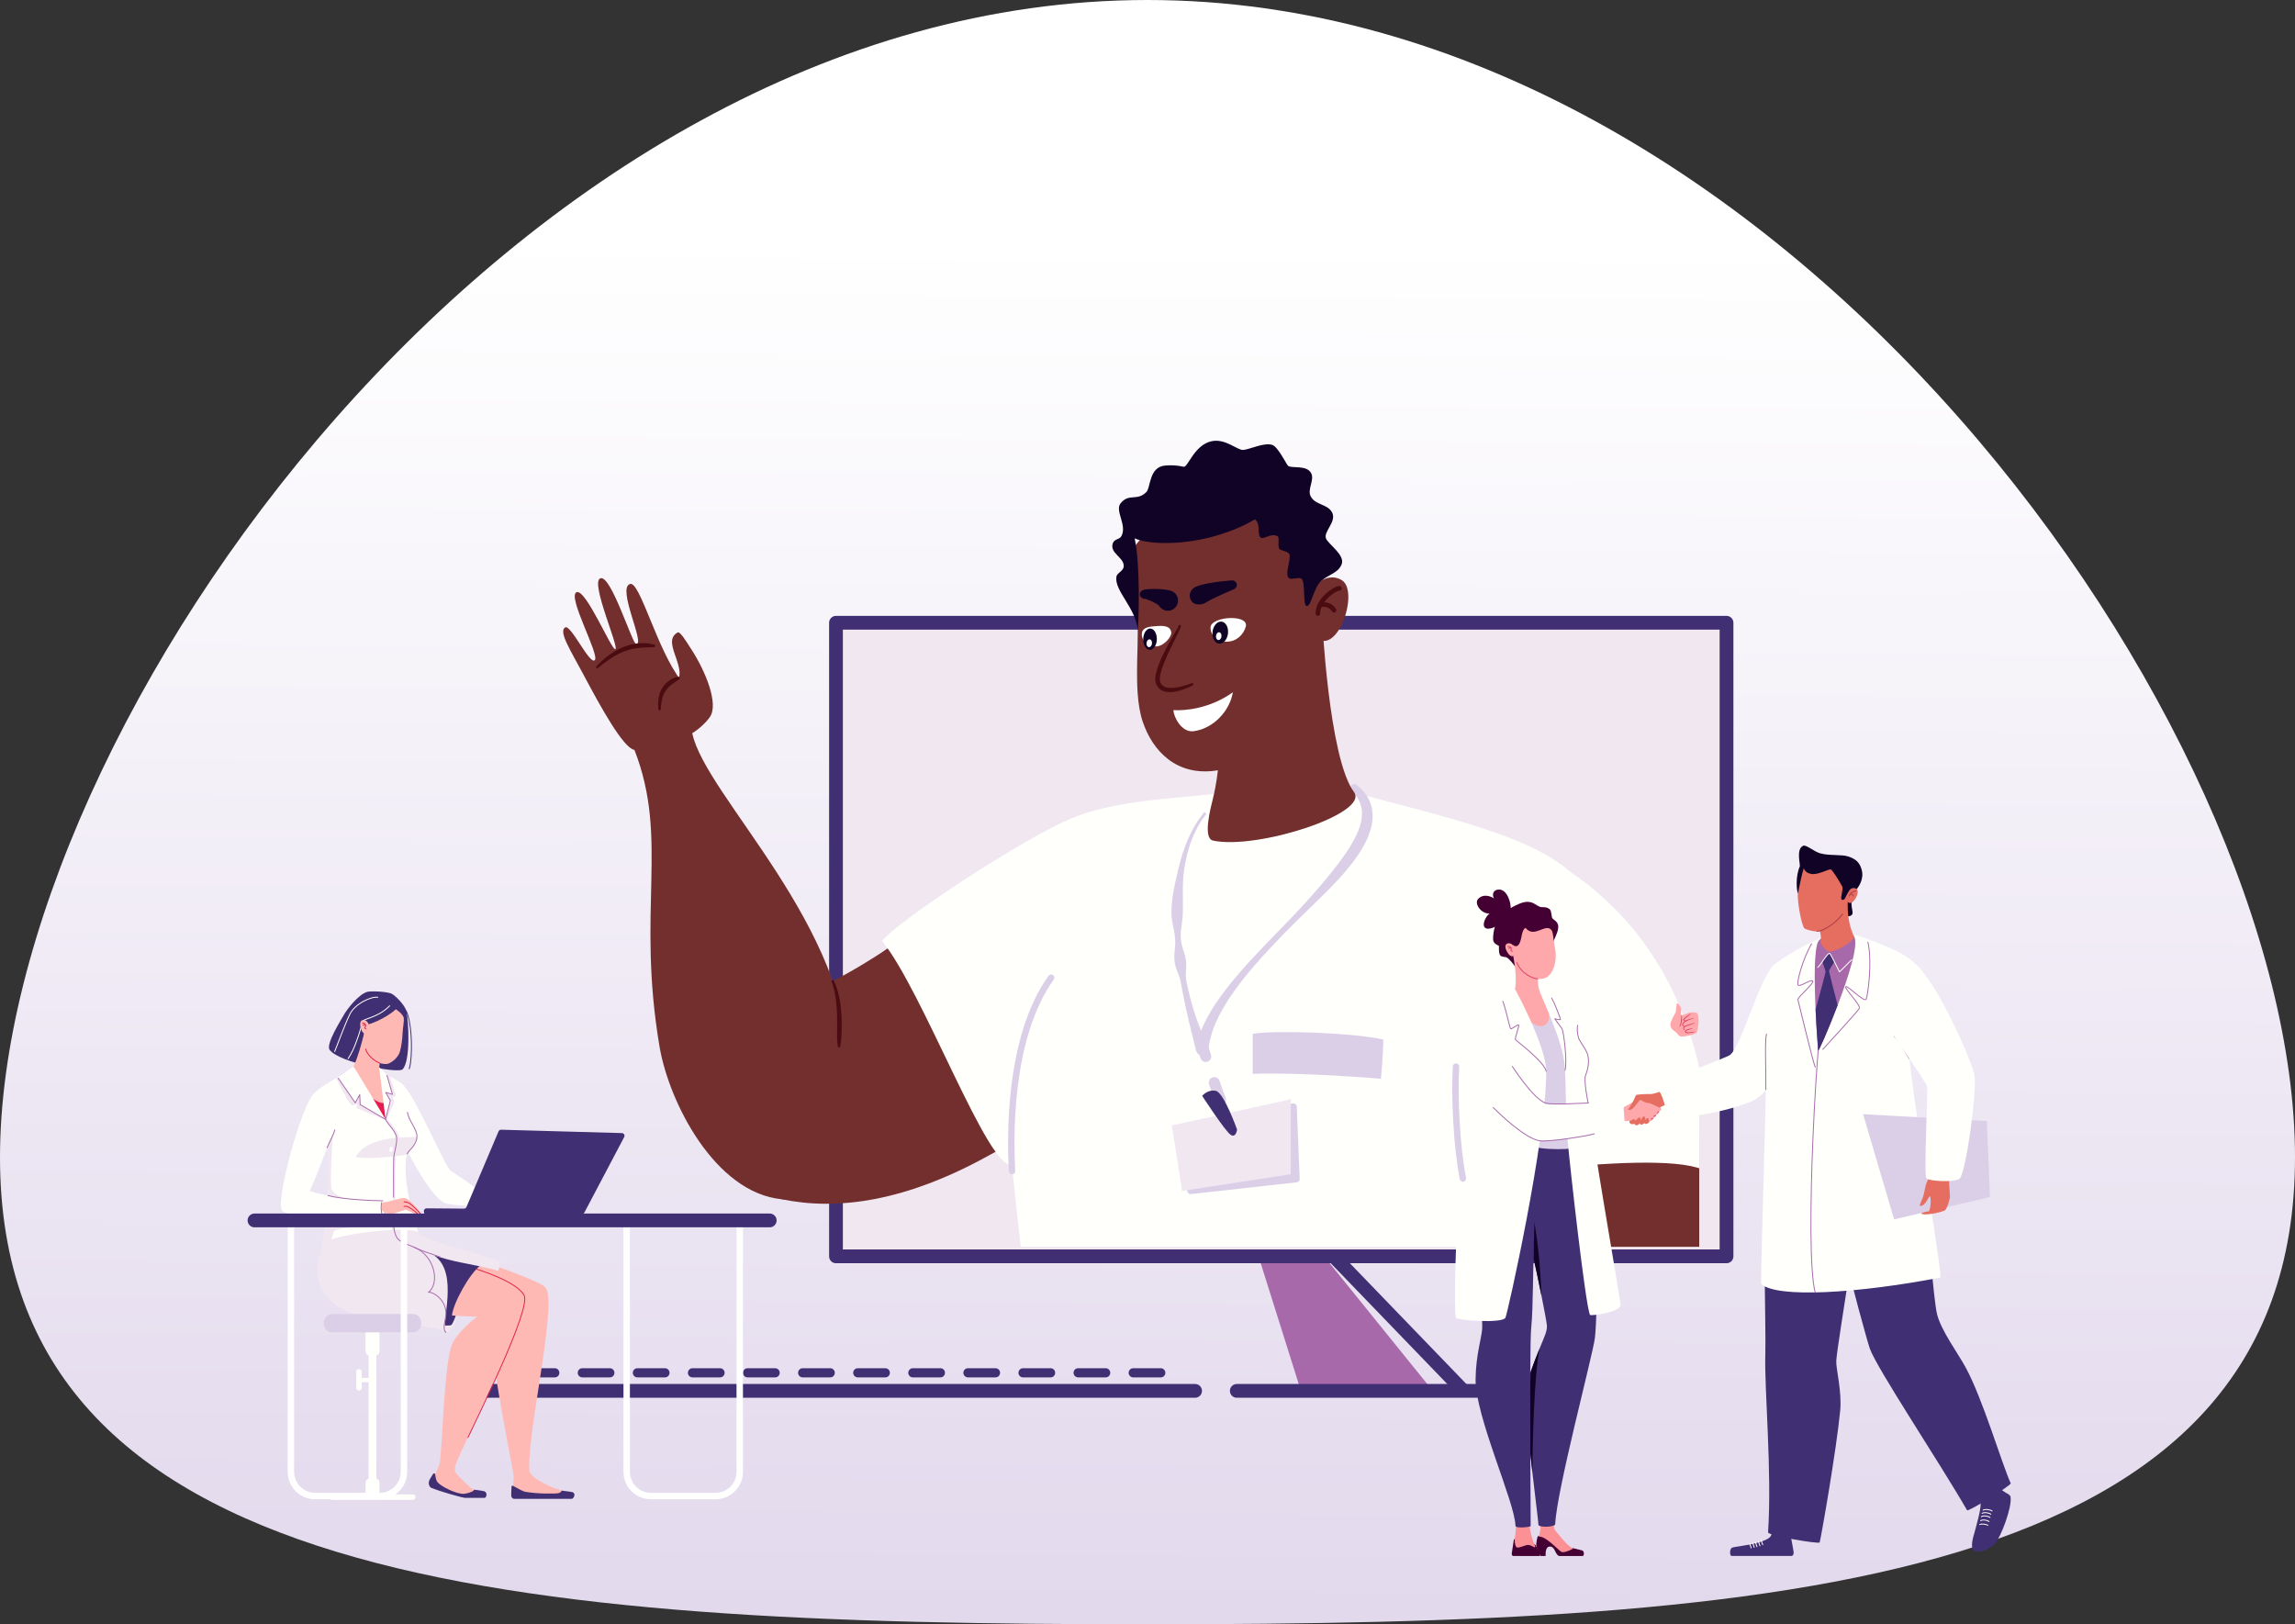 <svg viewBox="0 0 1634.69 1156.91" xmlns:xlink="http://www.w3.org/1999/xlink" xmlns="http://www.w3.org/2000/svg" id="Livello_2">
  <rect x="0" y="0" width="1634.69" height="1156.91" fill="#333333" stroke="none"/>
  <defs>
    <style>
      .cls-1, .cls-2, .cls-3, .cls-4, .cls-5, .cls-6, .cls-7, .cls-8, .cls-9, .cls-10, .cls-11, .cls-12, .cls-13, .cls-14, .cls-15, .cls-16 {
        fill: none;
      }

      .cls-17 {
        fill: #e71a51;
      }

      .cls-2, .cls-3, .cls-4, .cls-5, .cls-6, .cls-7, .cls-8, .cls-9, .cls-10, .cls-11, .cls-12, .cls-13, .cls-14, .cls-15, .cls-16 {
        stroke-linecap: round;
        stroke-linejoin: round;
      }

      .cls-2, .cls-5, .cls-8, .cls-10, .cls-11, .cls-12, .cls-15 {
        stroke-width: .65px;
      }

      .cls-2, .cls-16 {
        stroke: #fffffc;
      }

      .cls-18 {
        fill: #fffffc;
      }

      .cls-3 {
        stroke-dasharray: 13.08 19.62;
        stroke-width: 7.85px;
      }

      .cls-3, .cls-6 {
        stroke: #dbcfe8;
      }

      .cls-19 {
        fill: #110326;
      }

      .cls-20 {
        fill: #ffa8ab;
      }

      .cls-4 {
        stroke-dasharray: 19.62 19.62;
        stroke-width: 6.54px;
      }

      .cls-4, .cls-12, .cls-14 {
        stroke: #403073;
      }

      .cls-5 {
        stroke: #a869ab;
      }

      .cls-21 {
        fill: #732f2d;
      }

      .cls-6, .cls-9 {
        stroke-width: 4.58px;
      }

      .cls-22 {
        fill: #fc9195;
      }

      .cls-7 {
        stroke-width: .48px;
      }

      .cls-7, .cls-8, .cls-9 {
        stroke: #fff;
      }

      .cls-23 {
        fill: #e56e60;
      }

      .cls-24 {
        fill: #f1e7f1;
      }

      .cls-25 {
        fill: #450033;
      }

      .cls-26 {
        fill: #fff;
      }

      .cls-10 {
        stroke: #ab3b44;
      }

      .cls-11 {
        stroke: #db426a;
      }

      .cls-27 {
        fill: #4a0c11;
      }

      .cls-13 {
        stroke: #4a0c11;
        stroke-width: 3.27px;
      }

      .cls-28 {
        fill: #dbcfe8;
      }

      .cls-14 {
        stroke-width: 9.81px;
      }

      .cls-15 {
        stroke: #de2348;
      }

      .cls-29 {
        fill: #db426a;
      }

      .cls-30 {
        fill: #403073;
      }

      .cls-31 {
        fill: url(#Sfumatura_senza_nome_3);
      }

      .cls-32 {
        clip-path: url(#clippath);
      }

      .cls-16 {
        stroke-width: 3.92px;
      }

      .cls-33 {
        fill: #ffb9b5;
      }

      .cls-34 {
        fill: #a869ab;
      }
    </style>
    <linearGradient gradientUnits="userSpaceOnUse" y2="1402.42" x2="813.99" y1="172.75" x1="821.13" data-sanitized-data-name="Sfumatura senza nome 3" data-name="Sfumatura senza nome 3" id="Sfumatura_senza_nome_3">
      <stop stop-color="#fff" offset="0"></stop>
      <stop stop-color="#dbcfe8" offset="1"></stop>
    </linearGradient>
    <clipPath id="clippath">
      <rect height="597.04" width="595.43" y="291.02" x="614.9" class="cls-1"></rect>
    </clipPath>
  </defs>
  <g id="_x2014_ÎÓÈ_x5F_1">
    <path d="M1634.69,824.34c0,305.53-365.94,332.57-817.35,332.57S0,1129.87,0,824.34,365.94,0,817.35,0s817.35,518.8,817.35,824.34Z" class="cls-31"></path>
    <g>
      <g>
        <g id="comp">
          <rect height="451.97" width="632.31" y="448.43" x="599.98" class="cls-24"></rect>
          <g>
            <polygon points="896.18 894.02 942.46 894.02 1020.56 990.66 926.61 990.66 896.18 894.02" class="cls-34"></polygon>
            <line y2="990.32" x2="1042.06" y1="894.85" x1="949.96" class="cls-14"></line>
          </g>
          <g>
            <rect height="451.29" width="634.31" y="443.56" x="595.46" class="cls-14"></rect>
            <line y2="990.66" x2="342.03" y1="990.66" x1="851.24" class="cls-14"></line>
            <line y2="977.79" x2="364.77" y1="977.79" x1="826.79" class="cls-4"></line>
          </g>
          <line y2="990.66" x2="1061.19" y1="990.66" x1="880.95" class="cls-14"></line>
        </g>
        <g id="character1">
          <g class="cls-32">
            <path d="M631.72,675.92c-14.56,12.79-53.17,38.41-81.64,41.06-33.87,3.15-55.48,123.34-32.79,132.06,22.69,8.72,161.43-9.67,195.99-31.06,33-20.43-48.49-171.11-81.56-142.06Z" class="cls-21"></path>
            <g>
              <g>
                <path d="M1084.61,802.39c-1.4,5.82-6.45,70.63-7.17,99.47-2.2,87.73-7.99,169.24,2.01,223.78-4.6-5.05-14.28-6.71-22.76-7.82-82.16-10.76-241.71-1.84-300.09,2.98-4.66-39.39-21.27-149.67-35.88-291.36-16.52,4.93-63.68-124.37-92.48-159.23,10.22-13.47,102.22-74.58,137.78-88.48,35-13.68,87-13.34,110.62-18.07,1.99-.4,59.29-1.76,73.32-3.02,71.12,19.5,137.42,32.79,168.08,60.04,33.31,29.61-6.39,148.14-33.43,181.71Z" class="cls-18"></path>
                <path d="M748.69,696.39c-30.64,42.8-29.11,114.44-27.85,137.72" class="cls-6"></path>
                <path d="M892.27,736.35c14.78-2.71,71.34-.88,93.03,4.06,0,9.96-1.67,27.98-1.67,27.98,0,0-53.58-4.72-91.35-3.53v-28.51Z" class="cls-28"></path>
                <g>
                  <path d="M840.9,803.46l79.78-17.53c1.53-.34,2.99.83,2.99,2.4l2.08,51.35c0,1.21-.89,2.25-2.08,2.43l-75.19,8.37c-1.34.21-2.59-.71-2.8-2.05l-6.68-42.18c-.2-1.29.63-2.51,1.9-2.79Z" class="cls-28"></path>
                  <polygon points="834.36 801.4 919.37 782.72 919.37 836.35 841.77 848.29 834.36 801.4" class="cls-24"></polygon>
                  <polyline points="917.61 783.11 834.37 801.4 841.55 846.72" class="cls-7"></polyline>
                  <path d="M966.13,558.96c3.99,2.98,7.72,7.17,9.72,12.32.5,1.28.91,2.6,1.22,3.95.28,1.35.47,2.72.56,4.09.09,1.37.07,2.73-.01,4.09-.1,1.35-.3,2.68-.54,3.99-1.01,5.24-3.05,10.02-5.43,14.46-2.4,4.43-5.21,8.54-8.16,12.46-3.01,3.89-6.13,7.63-9.42,11.2-3.27,3.59-6.64,7.05-10.05,10.45-3.4,3.41-6.87,6.73-10.3,10.09-3.46,3.33-6.88,6.68-10.29,10.04-3.42,3.34-6.75,6.78-10.11,10.17-3.31,3.44-6.6,6.91-9.85,10.4-3.25,3.49-6.46,7.01-9.56,10.62-3.11,3.6-6.15,7.25-9.09,10.97-2.91,3.74-5.71,7.56-8.35,11.46-2.65,3.9-5.06,7.93-7.26,12.03-2.2,4.11-4.06,8.35-5.55,12.66-1.46,4.32-2.48,8.72-2.85,13.09h0s-.35,1.15-.35,1.15c-.71,2.32-3.17,3.62-5.49,2.91-1.52-.47-2.61-1.69-2.97-3.13l-2.68-10.71c-.89-3.56-1.75-7.11-2.59-10.67-.84-3.55-1.61-7.12-2.4-10.67-.76-3.56-1.47-7.13-2.17-10.7-.34-1.79-.69-3.57-1-5.36-.29-1.8-.72-3.56-1.36-5.3-.64-1.74-1.42-3.46-2.03-5.22-.62-1.76-1.01-3.55-1.2-5.38-.2-1.82-.17-3.67-.02-5.53.16-1.86.4-3.72.51-5.56.21-3.68-.23-7.28-.91-10.9-.72-3.62-1.6-7.27-1.71-10.96-.1-3.68.13-7.37.56-11.03.44-3.66,1.13-7.3,1.89-10.91.8-3.6,1.6-7.19,2.46-10.76.85-3.57,1.8-7.11,2.93-10.6,1.1-3.5,2.41-6.92,3.84-10.3,1.43-3.37,3.09-6.65,4.96-9.81,1.82-3.19,3.96-6.18,6.25-9.05.35-.44.99-.51,1.43-.16.44.35.51.99.16,1.43,0,0,0,0,0,0h-.01c-2.25,2.76-4.2,5.74-5.92,8.86-1.68,3.13-3.15,6.38-4.39,9.72-1.27,3.33-2.26,6.75-3.14,10.2-.84,3.46-1.52,6.96-2.04,10.48-.5,3.53-.79,7.08-.85,10.65-.09,3.56-.02,7.12,0,10.67.02,3.55.04,7.08-.09,10.63-.14,3.54-.86,7.11-1.26,10.7-.36,3.59-.31,7.2.53,10.71.43,1.76,1.03,3.49,1.58,5.23.55,1.73,1.01,3.47,1.28,5.23.29,1.76.39,3.54.32,5.35-.08,1.81-.29,3.66-.31,5.48-.04,1.82.19,3.61.56,5.36.36,1.76.73,3.51,1.12,5.26.8,3.5,1.7,6.97,2.69,10.41.96,3.45,2.07,6.86,3.23,10.25,1.17,3.38,2.46,6.73,3.84,10.03,1.38,3.3,2.86,6.55,4.51,9.73l-8.81.92h0c1.07-5.09,2.74-9.93,4.78-14.52,2.01-4.6,4.43-8.94,7-13.13,2.57-4.19,5.41-8.17,8.31-12.07,2.91-3.89,5.97-7.65,9.1-11.32,3.11-3.69,6.31-7.3,9.57-10.84,3.27-3.53,6.54-7.05,9.86-10.52,3.31-3.47,6.67-6.89,10.03-10.31,3.31-3.46,6.69-6.85,9.97-10.33,3.29-3.47,6.57-6.95,9.77-10.5,3.22-3.52,6.36-7.12,9.47-10.72,3.09-3.61,6.13-7.27,9.08-10.95,2.92-3.71,5.82-7.41,8.47-11.24,2.7-3.79,5.19-7.69,7.33-11.68,2.15-3.98,3.89-8.09,4.88-12.23.46-2.07.74-4.14.75-6.18,0-2.04-.29-4.05-.84-6.01-1.15-3.93-3.5-7.52-6.61-10.9-.95-1.04-.89-2.65.15-3.6.92-.84,2.29-.89,3.25-.17l.06.04Z" class="cls-28"></path>
                  <path d="M854.94,739.98s11.01,36.96,17.1,49.76" class="cls-3"></path>
                  <path d="M856.29,780.53s16.25,24.98,20.18,27.67c3.94,2.7,4.67-3.66,4.67-3.66,0,0-9.38-26.47-15.19-27.6-5.81-1.14-9.66,3.59-9.66,3.59Z" class="cls-30"></path>
                </g>
              </g>
              <path d="M1051.88,775.6c-16.28,39.84-.31,137.03-.31,137.03l168.57,6.52s-3.8-154.08-33.43-180.74c-29.63-26.67-134.83,37.19-134.83,37.19Z" class="cls-21"></path>
              <g>
                <path d="M964.4,564.1c11.43,15.32-68.97,41.32-100.36,34.62-7.45-1.59-1.89-22.68,0-30.35.6-2.44,1.14-4.98,1.62-7.54,5.64-30.29,3.27-67.36,3.27-67.36l.19-.13,72.4-55.58s4.76,102.05,22.87,126.33Z" class="cls-21"></path>
                <g>
                  <path d="M933.52,392.73c1.16,5.68,2.25,12.29,3.18,19.4,2.66,20.39,3.96,44.78,1.23,62.27-5.67,36.52-34.77,68.82-71.33,74.38-28.5,4.34-45.62-13.81-52.66-34.76-2.02-6-3.08-12.89-3.6-20.15-.78-10.79-.37-22.39-.1-33.08.18-7.02.29-13.65-.04-19.4-.66-11.56-2.32-23.88-3.56-34.38-1.32-11.18.28-17.04,4.12-21.08,5.67-5.94,11.62-16.3,20.45-22.51,10.57-7.45,22.39-13.69,33.09-15.35,11.24-1.75,24.74,2.25,37,8.35,6.56,3.24,12.71,7.08,18.01,10.96,3.13,2.3,5.94,4.61,8.32,6.83,1.73,1.61,3.89,8.61,5.9,18.51Z" class="cls-21"></path>
                  <path d="M955.83,413.28c13.02,8.14-4.28,58.53-20.88,38.63-16.46-19.74,5.05-48.52,20.88-38.63Z" class="cls-21"></path>
                  <path d="M938.71,436.93c-.23-9.57,12.33-18.07,15.36-17.93" class="cls-13"></path>
                  <path d="M950.19,434.63c-2.1-3.61-6.54-4.56-9.25-3.86" class="cls-13"></path>
                  <g>
                    <path d="M834.31,450.43c.37,2.65-4.8,9.63-10.6,9.98-5.8.35-10.45-3.55-10.4-8.71s5.71-5.49,11.51-5.84c5.8-.35,8.97.83,9.49,4.57Z" class="cls-26"></path>
                    <path d="M824.01,454.96c.05,4.18-2.08,7.71-4.76,7.88-2.68.17-4.9-3.09-4.95-7.27-.05-4.18,2.08-7.71,4.76-7.88s4.9,3.09,4.95,7.27Z" class="cls-19"></path>
                    <path d="M820.57,458.14c-.09,1.54-1.04,2.8-2.13,2.8-1.09,0-1.89-1.23-1.8-2.77.09-1.54,1.04-2.8,2.13-2.8,1.09,0,1.89,1.23,1.8,2.77Z" class="cls-26"></path>
                  </g>
                  <g>
                    <path d="M887.33,446.4c-1.63,5.58-6.5,10.56-13.42,10.64-6.92.08-11.91-4.54-11.65-10.35.17-3.79,7.4-6.42,14.33-6.5,6.92-.08,11.96,2.04,10.74,6.22Z" class="cls-26"></path>
                    <path d="M874.72,450.57c-.25,4.35-2.94,7.9-6.01,7.92-3.07.02-5.35-3.48-5.09-7.84.25-4.35,2.94-7.9,6.01-7.92,3.07-.02,5.35,3.48,5.09,7.84Z" class="cls-19"></path>
                    <path d="M870.06,453.09c-.09,1.54-1.04,2.8-2.13,2.8s-1.89-1.23-1.8-2.77c.09-1.54,1.04-2.8,2.13-2.8,1.08,0,1.89,1.23,1.8,2.77Z" class="cls-26"></path>
                  </g>
                  <path d="M877.61,413.38c3.33-.12,5.1,4.62,1.09,6.41-1.64.69-15.42,6.44-20.12,9.57-1.98,1.32-7.07,2.12-9.5-.69-2.43-2.82-2.12-7.07.69-9.5,5.18-4.48,28.84-5.82,27.84-5.79Z" class="cls-19"></path>
                  <path d="M815.66,419.88c4.58-.69,14.1-.55,18.52.95,3.81,1.3,5.85,5.44,4.56,9.25-1.86,5.47-9.4,7.03-13.12,1.49-1.2-1.77-8.89-4.97-10.15-5.03-4.41-.13-5.25-5.85.19-6.66Z" class="cls-19"></path>
                  <path d="M948.63,364.67c-3.34-5.81-11.8-4.89-15.04-11.13-2.59-4.98,2.79-11.57.4-16.38-3.16-6.34-14.31-3.24-16.59-5.45-1.16-1.12-7.07-13.37-11.08-14.79-5.73-2.03-16.26,3.22-20.8,3.55-4.19.31-12.71-8.36-22.58-6.2-12.39,2.71-16.86,18.85-19.83,18.18-4.32-.98-8.8-1.27-13.22-.87-11.57,1.05-10.25,15.71-13.3,18.82-6.73,6.86-12.36.61-18.4,8.06-4.32,5.33,4.79,15.55.57,23.39-1.41,2.61-4.99,1.85-6.11,5.04-2.41,6.86,7.21,9.79,7.74,15.62.4,4.45-4.69,5.09-5.2,8.3-1.58,9.95,13.89,22.12,15.21,38.07.68-5.21,2.01-46.5-2.21-65.43,11.57,5.53,51.65,6.2,85.69-13.53,4.64,3.81,1.05,11.73,4.47,13.12,2.49,1.01,7.01-3.55,11.56-1.12,1.91,1.02-.43,7.39,1.66,9.37.68.65,3.42,1.02,4.92,1.9.52.39,1.14.8,1.85,1.21,1.54,4.54-3.9,15.3-.01,17.5,2.05,1.16,6.41-1.01,8.48.15,3.3,1.86.91,18.59,3.77,19.55,3.27,1.09,5.02-13.08,10.37-17.7,5.87-5.05,12.1-5.65,14.66-11.93,2.6-6.4-8.61-13.69-10.94-18.02-2.76-5.04,7.99-12.28,3.98-19.27Z" class="cls-19"></path>
                  <path d="M841.11,445.95s0,.02,0,.05c0,.03,0,.08-.03.22-.06.29-.12.44-.21.73-.19.53-.5,1.26-.91,2.15-.83,1.78-2.08,4.27-3.54,7.26-1.49,2.97-3.22,6.45-4.9,10.22-1.66,3.77-3.42,7.83-4.55,11.95-.55,2.04-.97,4.16-.81,5.96.02.22.05.43.09.63.02.1.04.2.07.29l.04.14.02.07v.03s.02.02.02.02c-.01-.03.03.09-.02-.06l.3.75.27.51c.42.72.97,1.33,1.65,1.77,1.35.9,3.12,1.28,4.86,1.32,1.74.05,3.46-.14,5.04-.43,3.16-.56,5.78-1.4,7.61-1.97,1.82-.6,2.87-.97,2.87-.97h0c.43-.15.89.07,1.05.5.14.39-.04.82-.39,1,0,0-.25.13-.72.37-.47.24-1.16.59-2.06,1-1.8.82-4.41,1.93-7.78,2.77-1.69.4-3.56.75-5.64.77-2.05,0-4.44-.27-6.61-1.69-1.07-.7-2-1.68-2.67-2.81-.16-.3-.35-.63-.48-.91l-.31-.75-.05-.14-.02-.06-.04-.13-.08-.25c-.05-.17-.08-.33-.12-.5-.06-.33-.12-.66-.14-.99-.19-2.59.36-4.89.96-7.12.62-2.23,1.45-4.35,2.3-6.41.86-2.06,1.77-4.04,2.71-5.92,1.88-3.77,3.75-7.2,5.38-10.12,1.66-2.9,3.07-5.3,4-6.98.47-.84.83-1.5,1.03-1.93.09-.19.17-.41.17-.39,0,.02.02-.04.02-.08,0-.03,0-.05,0-.05v-.03c.07-.45.49-.75.94-.68.42.06.72.44.69.86Z" class="cls-27"></path>
                </g>
                <path d="M835.81,505.8c8.2.47,25.78-.94,42.34-12.72-2.17,13.1-13.61,25.76-27.85,27.72-8.79,1.21-14.39-10.42-14.49-14.99Z" class="cls-26"></path>
              </g>
              <path d="M1118.04,620.68c48.64,32.8,100.33,96.41,100.33,215.87-21.08-21.82-185.93,5.29-217.29,7.9,6.25-124.51,59.46-262.54,116.95-223.77Z" class="cls-18"></path>
              <path d="M1037.09,759.71c-1.26,20.96.52,58.45,4.97,79.75" class="cls-6"></path>
            </g>
          </g>
        </g>
        <g>
          <path d="M448.79,415.93c7.07-2.13,19.24,47.14,36.49,69.08,16.32,20.76,6.12,29.13,7.8,37.22,9.26,44.8,113.17,137.82,111.92,241.9-.47,38.85-17.99,92.94-48.19,90.03-47.54-4.59-80.29-69.04-87-108.52-16.59-97.61,6.9-148.01-17.91-211.5-7.85-1.29-23.69-29.89-36.2-53.44-9.16-17.25-18.01-30.82-13.18-33.81,4.03-2.49,17.48,26.85,21.13,23.3,3.73-3.62-20.18-46.09-12.85-48.42,6.65-2.11,24.45,40.68,27.39,40.62,3.48-.08-18.07-47.8-10.57-50.5,7.65-2.75,22.67,46.75,25.53,46.86,6.68.27-13.95-39.94-4.36-42.82Z" class="cls-21"></path>
          <path d="M475.64,490.84c21.54-9.33-6.81-32.69,6.99-40.34,1.77-.98,5.8,5.78,9.98,12.25,10.06,15.6,19.5,38.8,12.97,48.03-5.28,7.45-18.86,18.33-28.21,14.58-9.34-3.75-1.73-34.52-1.73-34.52Z" class="cls-21"></path>
          <path d="M424.81,474.55s.5-.5,1.37-1.38c.44-.43.97-.96,1.59-1.56.65-.58,1.39-1.24,2.2-1.95.79-.74,1.72-1.45,2.7-2.19.96-.77,2.05-1.5,3.17-2.25,1.1-.79,2.35-1.44,3.56-2.19.63-.35,1.28-.66,1.92-.98l.98-.48,1.01-.42c.68-.27,1.34-.58,2.03-.81.69-.23,1.38-.46,2.07-.69,1.39-.38,2.77-.75,4.13-.97,1.35-.28,2.68-.4,3.93-.53,1.26-.07,2.44-.14,3.53-.06,1.09,0,2.08.16,2.96.24.87.14,1.62.26,2.24.39,1.23.27,1.92.49,1.92.49.44.14.69.61.55,1.05-.1.32-.38.54-.69.58h-.02s-.71.1-1.94.15c-.61.04-1.35.07-2.2.1-.84.05-1.79.06-2.81.12-.51.04-1.04.05-1.59.08-.55.04-1.11.08-1.69.13-1.15.11-2.38.21-3.62.46-1.25.19-2.52.53-3.8.86-.64.19-1.28.39-1.92.59-.64.2-1.27.47-1.9.7l-.95.36-.92.43c-.61.29-1.24.54-1.84.84-1.18.65-2.39,1.19-3.48,1.9-1.1.66-2.18,1.3-3.14,2-.97.68-1.92,1.29-2.74,1.92-.83.62-1.59,1.19-2.27,1.69-.66.55-1.24,1.02-1.72,1.41-.96.77-1.51,1.21-1.51,1.21-.35.28-.87.23-1.15-.13-.26-.33-.23-.8.06-1.09Z" class="cls-27"></path>
          <path d="M631.72,675.92s-48.42,33.41-80.02,38.32c-20.93,28.05-21.48,134.36,5.1,139.91,38.66,8.08,88.64,2.59,152.26-33.83-27.53-27.18-77.34-144.4-77.34-144.4Z" class="cls-21"></path>
          <path d="M593.93,698.52s.3.67.82,1.85c.13.3.27.62.42.98.13.38.28.78.43,1.22.3.87.69,1.86.97,2.94.32,1.08.68,2.25.92,3.52.14.63.28,1.28.42,1.94.12.67.24,1.35.36,2.04.27,1.38.41,2.82.62,4.28.15,1.46.31,2.95.39,4.44.11,1.49.17,2.98.22,4.44.04,1.46.05,2.9.05,4.29,0,2.78-.04,5.37-.2,7.58-.14,2.21-.37,4.03-.56,5.31-.17,1.27-.34,2.01-.34,2.01v.02c-.1.45-.55.73-1,.63-.33-.07-.57-.34-.64-.65,0,0-.15-.74-.3-2.04-.14-1.3-.28-3.15-.29-5.36-.04-2.21.05-4.77.08-7.51,0-1.37.01-2.78-.01-4.22-.01-1.43-.04-2.89-.1-4.34-.03-1.46-.17-2.9-.23-4.33-.14-1.42-.21-2.83-.4-4.17-.08-.67-.17-1.34-.25-1.98-.11-.64-.21-1.27-.31-1.88-.19-1.23-.45-2.37-.66-3.44-.19-1.08-.48-2-.69-2.85-.11-.42-.22-.82-.32-1.18-.12-.37-.23-.71-.33-1.01-.39-1.23-.62-1.93-.62-1.93-.14-.43.1-.89.53-1.03.4-.13.83.07,1,.45Z" class="cls-27"></path>
          <path d="M468.99,505.27s-.04-.45-.11-1.23c-.05-.79-.11-1.93-.09-3.31,0-.35.01-.71.02-1.08.03-.38.07-.77.1-1.16.03-.4.1-.81.16-1.23.07-.42.11-.85.23-1.29.11-.43.21-.88.33-1.32.15-.44.29-.89.44-1.33.15-.45.37-.88.56-1.32.19-.45.42-.87.67-1.29.46-.86,1.04-1.64,1.62-2.41.29-.39.64-.71.95-1.06.32-.34.62-.7.98-.98.69-.58,1.32-1.2,2.02-1.64.68-.45,1.31-.92,1.98-1.19.64-.31,1.24-.56,1.77-.77.56-.15,1.04-.29,1.44-.37.8-.18,1.28-.22,1.28-.22.47-.04.88.31.92.78.02.27-.08.52-.26.69l-.06.05s-.34.32-.96.77c-.31.23-.69.48-1.13.77-.42.3-.89.66-1.42.99-.54.33-1.06.76-1.65,1.16-.61.37-1.14.89-1.74,1.37-.31.23-.55.53-.83.81-.26.29-.57.55-.81.87-.5.62-1.02,1.24-1.43,1.95-.23.34-.44.68-.61,1.06-.17.37-.4.71-.54,1.09-.15.37-.31.75-.46,1.11-.13.38-.24.76-.37,1.13-.23.75-.42,1.49-.56,2.2-.14.72-.26,1.4-.35,2.04-.19,1.28-.27,2.38-.34,3.15-.07.78-.11,1.23-.11,1.23-.04.45-.44.78-.89.74-.4-.04-.71-.36-.74-.75Z" class="cls-27"></path>
        </g>
      </g>
      <g>
        <g>
          <path d="M1257.78,776.08c-1.75,3.13-6.51,6.87-10.61,8.55-23.76,9.74-59.26,12.96-61.36,11.43-.02,0-6.12-20.14-5.19-22.31,1.25-2.93,49.3-20.3,51.79-22.43,8.43-7.2,19.7-51.81,30.81-63.71,6.09-6.52,26.06,21.87,26.06,21.87,2.76,2.2-28.97,62.09-31.49,66.59Z" class="cls-18"></path>
          <g id="foot">
            <path d="M1277.34,1104.02h0c-.58-4.49-2.79-11.53-1.48-15.87-2.7-2.88-12.8-4.12-12.8-4.12,0,0,.19,7.94-2.26,10.68-2.89,3.23-13.48,5.38-19.92,6.32-3.93.57-6.95,1.05-7.44,1.48-1.74,1.58-1.28,5.74,0,5.74h42.42c1.38,0,2.12-1.48,1.48-4.23Z" class="cls-30"></path>
            <line y2="1100.26" x2="1255.55" y1="1097.21" x1="1254.48" class="cls-2"></line>
            <line y2="1101.02" x2="1253.56" y1="1097.96" x1="1252.5" class="cls-2"></line>
            <line y2="1101.63" x2="1251.46" y1="1098.58" x1="1250.39" class="cls-2"></line>
            <line y2="1102.07" x2="1249.5" y1="1099.02" x1="1248.43" class="cls-2"></line>
            <line y2="1102.54" x2="1247.34" y1="1099.49" x1="1246.28" class="cls-2"></line>
          </g>
          <g>
            <path d="M1432.06,1065.99c-.19-1.11-2.72-2.52-3.17-2.63,0,0,0,0,0,0-2.27-1.66-5.41-3.28-6.71-5.88-2.14-4.27-14.86,6.49-12.3,9.94,2.4,3.24-.36,12.44-3.46,24.08-.44,1.65-3.46,10.23-.57,12.84,2.32,2.09,10.19.47,15.58-5.5,3.57-3.96,11.94-25.25,10.63-32.85Z" class="cls-30"></path>
            <g>
              <path d="M1412.48,1075.64c1.7-1.03,5.36-.26,6.47.59" class="cls-2"></path>
              <path d="M1411.8,1077.9c1.7-1.03,5.13-.26,6.23.59" class="cls-2"></path>
              <path d="M1411.29,1080.23c1.7-1.03,5.08-.26,6.18.59" class="cls-2"></path>
              <path d="M1410.75,1083.12c1.7-1.03,4.94-.26,6.04.59" class="cls-2"></path>
              <path d="M1410.14,1085.84c1.29-.66,4.64-.26,5.74.59" class="cls-2"></path>
            </g>
          </g>
          <g id="legs">
            <path d="M1259.37,1091.44c-.15,2.3,36.31,8.53,36.74,7.14,1-3.18,11.93-65.84,14.63-93.79,1.32-13.67-3.08-30.06-2.8-35.44.66-12.29,20.3-125.73,19.08-138.32-22.67-3.6-68.76-17.82-68.76-17.82-3.22,49.09-.24,132.04-.85,150.73-.82,25.22,4.86,84.34,1.95,127.5Z" class="cls-30"></path>
            <path d="M1432.2,1056.5c.61,1.34-30.34,20.48-31.08,19.19-20-34.67-64.13-100.78-69.25-115.08-3.39-9.48-40.63-147.41-35.22-155.24,0,0,44.21-9.75,51.81-5.3,5.89,6.62,19.17,29.45,20.99,43.96,4.17,33.22,7.85,81.12,10.16,91.47,2.59,11.66,14.78,28,20.38,38.25,12.32,22.52,25.74,68.5,32.21,82.75Z" class="cls-30"></path>
          </g>
          <g>
            <path d="M1359.35,743.32c-.38,20.68,24.9,166.19,22.64,166.63-58.51,11.24-116.22,14.81-127.46,4.6-.97-.89,4.77-160.71,3.57-182.83-.68-12.5.64-39.62,5.11-44.09,4.72-4.72,27.76-18,34.28-19.43,1.31-.29,12.62-4.56,22.46-2.74,2.42.45,34.76,11.12,42.84,19.79,10.38,11.15-3.08,38.32-3.45,58.07Z" class="cls-18"></path>
            <path d="M1290.38,672.24c-6.4,10.81-10.86,27.74-9.6,29.36,1.27,1.63,9.01-4.37,10.37-2.89,1.35,1.48-10.9,11.7-10.54,13.27.36,1.58,10.68,44.03,12.32,48.1" class="cls-5"></path>
            <path d="M1299.61,711.98c-5.05,10.81-14.61,178.9-6.69,208.55" class="cls-5"></path>
            <path d="M1308.93,716c-6.79,17.8-13.73,33.44-13.87,32.24-.13-1.11-1.17-14.09-1.86-29.2-.89-19.68-1.18-42.99,1.92-48.47,3.03-5.36,21.8-8.86,25.38-3.77,3.82,5.44-3.86,28.99-11.57,49.2Z" class="cls-34"></path>
            <path d="M1330.49,671.12c3.2,13.69-.01,37.65-1.23,40.5s-13.6-10.33-14.58-8.76c-.92,1.48,11.05,13.13,9.66,15.46-1.39,2.33-25.96,29.08-25.96,29.08" class="cls-5"></path>
            <path d="M1308.93,716c-6.79,17.8-13.73,33.44-13.87,32.24-.13-1.11-1.17-14.09-1.86-29.2,2.25-8.14,7.18-26.16,7.09-27.06-.13-1.17-2.21-6.46-2.19-7.15.03-.7,3.79-5.52,5.18-5.77.48-.09,3.1,5.43,3.27,5.77.16.32-3.74,5.86-3.74,6.78,0,.71,4.19,16.95,6.12,24.39Z" class="cls-30"></path>
            <path d="M1294.75,689.08c2.31-2.12,7.45-11.04,8.52-10.03,1.07,1.02,6.98,13.2,6.98,13.2l8.67-8.67" class="cls-2"></path>
            <path d="M1257.78,776.08c.24-12.18-.91-34.14.46-39.53" class="cls-5"></path>
            <path d="M1360.07,754.17c-1.88-2.77-7.58-13.8-10.83-16.07" class="cls-5"></path>
          </g>
          <g>
            <path d="M1319.12,640.4c-1.58,7.18,3.14,10.96-2.11,12.2-5.25,1.24-4.59-13.84-4.59-13.84l6.69,1.64Z" class="cls-19"></path>
            <path d="M1296.82,671.38c.02-.09.77-3.92-.6-8.03-1.42-4.26,1.25-11.06,1.41-12.78,0-.04,0-.06,0-.06l.05-.03,18.67-11.13s-1.88,14.95,4.15,27.44c1.27,2.63-10.96,10.49-16.8,10.87-2.94.19-7.11-5.28-6.88-6.29Z" class="cls-23"></path>
            <path d="M1317.39,632.05c-.37,5.22-1.69,11.26-2.98,15.6-1.23,4.14-11.69,13.73-20.13,15.7-1.63.38-7.61-1.08-8.96-2.08-1.99-1.46-5.44-19.97-4.67-25.11.44-2.92.82-8.56,1.05-11.24.24-2.86,1.88-5.99,3.12-6.8,1.82-1.2,4.47-2.38,7.14-3.49,3.2-1.33,6.67-2.3,9.6-2.18,5.73.23,12.5,5.85,15.43,9.68.91,1.18.5,8.42.4,9.91Z" class="cls-23"></path>
            <g>
              <path d="M1322.56,633.27c2.77,2.61-3.89,14.02-6.95,8.38-3.04-5.6,3.59-11.55,6.95-8.38Z" class="cls-23"></path>
              <path d="M1317.25,638.19c.41-2.34,3.88-3.8,4.61-3.61" class="cls-10"></path>
              <path d="M1320.15,638.19c-.33-.98-1.37-1.43-2.06-1.39" class="cls-10"></path>
            </g>
            <path d="M1325.99,619.26c-1.45-4.83-3.78-7.27-9.39-9.19-4.88-1.67-13.52-.4-20.18-2.3-4.32-1.23-10-6.33-12.06-5.37-5.3,2.46-1.84,13.43-2.41,14.75-3.16,7.3-2.24,16.89-1.34,19.3.83-3.8,2.76-13.94,4.17-17.97.92,2.26,2.84,3.64,5.63,4.03,4.83.67,11.99-3.58,13.61-3.28.97.18,5.39,7.13,8.13,12.08.98,1.76-1.22,8-.57,9.1.52.9,1.9.55,2.38-.17.59-.89,2.78-6.29,4.45-7.18,1.36-.72,3.09-.67,4.15.22,1.03-1.47,5.49-7.14,3.43-14Z" class="cls-19"></path>
            <path d="M1294.28,663.35c3.55-.02,12.68-4.75,18.14-12.37" class="cls-10"></path>
          </g>
          <g>
            <polygon points="1327.03 793.56 1415.2 798.48 1417.42 852.62 1349.13 868.5 1327.03 793.56" class="cls-28"></polygon>
            <path d="M1388.15,832.41c-.29,4.31.57,17.41.76,19.65.14,1.72-2.25,9.44-3.66,10.09-3.75,1.73-14.62,3.77-16.59,2.35-.78-.56,2.71-1.52,5.33-1.78,1.22-2.51,1.68-8.69.67-10.63-.51-.97-3.26,7.63-7.2,6.74-.45-.1,1.6-4.24,2.49-7.01.94-2.93,1.28-7.27,2.59-9.98,2.03-4.18,3.92-7.47,4.05-7.84.87-2.46,11.68-3.38,11.56-1.58Z" class="cls-23"></path>
            <path d="M1395.59,806.73c-2.68,10.3-6.45,19.94-7.44,25.68-.87,5.08-12.03,4.45-11.56,1.58,1.24-7.47,2.56-20.26,2.71-31.69.03-2.2,17.16,1.07,16.28,4.43Z" class="cls-23"></path>
            <path d="M1406.31,765.57c2.07,11.34-6.1,71.03-10.69,74.12-3.71,2.5-21.69,1.79-23.49-.51-1.97-2.52,1.35-62.39.43-65.53-1.22-4.14-26.4-38.57-30.45-47.3-4.22-9.03-7.59-34.59.69-40.26h0c2.92-2.01,19.66-1.09,20-.84,15.99,11.77,41.65,70.13,43.51,80.32Z" class="cls-18"></path>
          </g>
          <g>
            <path d="M1171.46,780.47s8.73-1.99,10.38-2.71c1.05-.46,4.14,9.24,3.93,9.37-.47.3-2.94,1.26-3.43,1.53.79.76.76,1.31.61,1.68-.58,1.45-6.49.46-6.49.46l-4.99-10.33Z" class="cls-23"></path>
            <path d="M1160.83,799.61c-.6-.8.33-5.86.33-5.86l6.15.94,1.33,3.05-7.81,1.88Z" class="cls-23"></path>
            <path d="M1156.92,788.39c1.86-.68,8.79-5.16,9.59-5.43.65-.22,11.42,3.61,15.19,5.9.16.1.51-.29.64-.2.55.38.84,1.06.82,1.3-.02.28-.3.66-.46.87-.42.58-1.26.95-1.32,1.13-.05.16.08.87-.41,1.41-.43.46-1.42.82-1.57,1.02-.12.16-.1.76-.44,1.15-.41.46-1.39.71-1.47.93-.08.21-.01.53-.26.99-.16.3-.47.62-.97.84-2.24.97-14.18-.35-15.25-.04s-5.93.09-5.93.09c0,0,.43-9.44,1.84-9.96Z" class="cls-20"></path>
            <path d="M1165.45,779.93c-.43.28-1.41,3.1-2.85,5.7s-2.81,4.07-2.87,4.47c-.11.8,1.78.66,3.04-.36,1.8-1.45,4.86-6.23,5.47-6.14l.61.1s3.62,2.02,4.86,1.89c1.51-.16,3.45-.4,4.41-1.05s1.14-4.46-.21-5.05-11.6-.12-12.46.44Z" class="cls-23"></path>
            <path d="M1160.81,799.18c.2-.36,3.21-3.61,3.98-1,.67-.51,1.8-1.8,2.48-2.11.59-.26,1.67-.24,1.32,1.97.62-.92,1.54-2.96,2.31-2.85,1.12.15.99,1.77,1.15,2.56.7-.96,1.01-1.53,1.6-1.42,1.05.2.54,2.21,1.23,2.24.07.77-.59,1.07-.79,1.26-1.05.99-2.74.94-2.81.05-1.79,1.83-3.37,1.24-3.27.11-1.69,2.31-3.52,1.53-4.03.35-1.97,1.1-3.54-.49-3.16-1.16Z" class="cls-23"></path>
            <path d="M1181.55,791.79c-.39.22-.97.77-1.13.82" class="cls-11"></path>
            <path d="M1179.41,794.39c-.73.3-1.13.67-1.33.75" class="cls-11"></path>
            <path d="M1177.49,796.47c-.56.12-1.04.39-1.31.57" class="cls-11"></path>
          </g>
        </g>
        <g>
          <g data-sanitized-data-name="foot" data-name="foot" id="foot-2">
            <path d="M1096.5,1108.26h-18.45c-1.02,0-1.56-1.03-1.09-2.84,0,0,0-.02.01-.02.25-1.36.55-4.06,1.27-8.36.68-4.04,14.37,1.62,15.61,3.68,1.01,1.68,1.64,3.55,2.1,3.72.9.33,1.5,3.83.56,3.83Z" class="cls-25"></path>
            <path d="M1089.32,1083.61c-.21,4.47,1.94,13.24,4.06,17.33.19.37.16.89-.19,1.11-.37.23-2.87-1.72-4.89-1.67-1.83.04-6.64,2.54-7.93,1.73-.88-.55-1.57-2.41-1.44-5.87.14-.84.87-7.33,1.16-11.16.56-7.5,9.84-14.43,9.24-1.47Z" class="cls-22"></path>
          </g>
          <g>
            <path d="M1127.33,1108.26h-16.67c-.97,0-1.75-1.23-2.52-2.57-.92-1.82-1.7-3.82-3.72-4.13-3.13-.49-3.65,3.38-3.53,6.71h-3.56c-.2,0-3.1-6.11-3.1-7.72,0-1.42.66-6.22,1.39-6.51.23-.09,7.45-1.15,15.21,7.22,3.4,3.67,9.21,1.17,9.76,1.46.43.23,6.38,1.44,6.74,1.73,1.28,1.04.95,3.83,0,3.83Z" class="cls-25"></path>
            <path d="M1106.41,1082.9c.15,3.47.47,5.29.78,6.18.29.82,1.61,2.11,2.97,3.82,2.83,3.58,6.92,8.37,10.13,9.98.12.06.13.23,0,.29-2.68,1.39-6.8,3.16-8.45,1.98-2.25-1.59-10.77-10.82-15.3-10.64-.24,0-.42-.2-.36-.43.39-1.46,1.5-5.67,1-8.51-2.9-16.56,8.47-20.17,9.22-2.67Z" class="cls-22"></path>
          </g>
          <path d="M1122.68,717.02c6.75,3.03,28.18,35.23,33.85,35.49,5.45.25,31.18-24.18,32.05-23.87,2.08.76,10.36,11.64,9.91,12.31-12.92,18.83-37.85,35.13-42.68,35.13-11.15,0-32.62-25.86-33.36-26.65-13.73-14.53.24-32.41.24-32.41Z" class="cls-18"></path>
          <g data-sanitized-data-name="legs" data-name="legs" id="legs-2">
            <path d="M1134.32,826.81c-3.38-11.05-9.48-21.89-12.31-35.73-9.76-6.07-42.53,0-42.53,0-.1,7.81-24.68,29.4-28.99,50.2-7.03,33.92,6.51,89.68,5.2,105.56-.57,6.93-4.47,18.57-4.65,35.58-.28,26.43,27.96,87.27,28.4,104.3.05,2.17,10.84.92,10.84.21,0-6.91-.15-27.97-.26-51.92.48,4.72.99,9.42,1.5,13.96,2.11,18.75,4.25,34.67,4.29,37.05.04,2.12,11.84,1.71,11.94-.42,1.05-24.16,26.57-119.59,28.26-132.54,1.9-14.53,3.56-109.12-1.69-126.25ZM1096.56,960.61c-1.64,3.99-4.88,12.43-6.24,16.35-.12.33-.23.65-.34.98.08-16.68.31-29.64.78-33.55,1.22-10.29,1.25-48.1,1.65-47.42,0,.02.02.04.03.08.01.03.03.07.04.12,0,0,0,0,0,.01.55,1.79,3.15,14.04,5.48,25.65,2.02,10.1,3.83,19.72,3.89,21.56.13,3.87-1.73,7.55-5.29,16.21Z" class="cls-30"></path>
            <path d="M1097.96,922.84c-2.32-11.61-4.93-23.85-5.48-25.65,0,0,0,0,0-.01-.01-.05-.03-.09-.04-.12-.01-.03-.03-.06-.03-.08,0,0,.25-19.94.57-26.57,2.4,14.92,4.19,31.06,4.98,52.42Z" class="cls-19"></path>
            <path d="M1096.56,960.61c-3.78,19.19-4.98,66.83-5.04,88.36-.51-4.54-1.02-9.24-1.5-13.96-.03-4.24-.05-40-.05-40,0,0-.13-11.78.34-18.05,1.36-3.92,4.6-12.37,6.24-16.35Z" class="cls-19"></path>
          </g>
          <path d="M1120.78,817.52c-1.57,1.5-33.92,2.28-36.43-5.27-4.64-13.92-14.29-83.65-14.29-83.65l39.66-10.55s24.37,86.74,11.06,99.47Z" class="cls-28"></path>
          <g>
            <path d="M1096.68,696.66c-8.04,1.7-10.79,6.07-13.98-2.37-1.4-3.7-7.09-10.89-9.19-12.15-1.4-.84-3.23-.35-4.62-1.37-1.75-1.3-1.02-6.85-1.28-7.12-.18-.19-3.95-1.32-4.1-4.38-.09-1.89.15-10.64,4.82-15.6,2.15-2.28,5.28-5.95,11.05-8.71,4.05-1.93,7.91-3.56,12.1-1.98,1.79.68,4.54,3.04,6.46,3.13.96.04,4.16-.27,6.06,1.71.95.98,1.26,4.83,1.42,5.6.32,1.53,3.61,2.36,4.33,5.24,1.12,4.5-3.3,10.32-3.92,14.35-.18,1.16.09,21.69-9.16,23.64Z" class="cls-25"></path>
            <path d="M1075.82,711.29c-1.72,1.44,15.6,23.17,23.95,19.16,8.11-3.89.06-19.83.06-19.83-.63-.71-2.3-4.04-3.58-6.09-.33-1.12-.62-2.35-.72-3.62-.56-7.13.02-11.27.02-11.27l-16.42-12.1-1.91.3c2.63,12.02,4.36,28.62-1.4,33.44Z" class="cls-20"></path>
            <path d="M1075.62,650.62c1.76-3.76-.95-17.05-7.85-17.05-4.39,0-5.16,3.82-3.65,6.34-1.8-1.29-7.28-3.73-11.22.29-3.17,3.24,2.11,10.86,8.07,10.41-2.68,2.04-5.57,7.97-3.28,10.1,2.56,2.38,9.28-1.26,12.28-3.6,1.48-1.16,5.45-6.07,5.66-6.5Z" class="cls-25"></path>
            <path d="M1108.14,680.15c.2,8.94-3.84,15.07-7.23,16.33-9.4,3.46-19.25-4.84-23.34-17.44-.28-1.92-.23-3.92.03-5.94,1.07.65,3.01,1.98,4.67-1.14,1.91-3.58,1.33-9.52,4.37-11.08,6.35,8.06,14.79-4.47,18.83,2.14,1.03,2.53.96,6.83,1.89,10.87.5,2.21.75,4.31.79,6.27Z" class="cls-20"></path>
            <g>
              <path d="M1072.7,672.73c-2.19,2.88,4.78,12.88,6.03,6.03.53-2.9.11-4.5-1.32-5.78-1.87-1.68-3.96-1.23-4.7-.24Z" class="cls-20"></path>
              <path d="M1073.86,674.2c.82-.37,2.35-.1,2.62,1.74.07.49-.36.65-.19,1.13.1.3.67.57.91.58" class="cls-11"></path>
              <path d="M1074.67,675.67c.21-.81,1.28-.98,1.64-.37" class="cls-11"></path>
            </g>
            <path d="M1095.32,697.21c-3.99-.3-11.78-3.82-14.95-11.69" class="cls-11"></path>
          </g>
          <g>
            <path d="M1072.28,938.61c1.47-2.57,29.08-126.43,29.07-175.55,0-17.81-21.9-58.01-21.9-58.01-.69-1.64-6.42,4.86-8.87,6.98-1.75,1.51-18.27,13.07-21.35,26.81-5.43,24.23,9.75,49.4,5.33,68-1.79,7.52-12.09,34.83-14.78,50.14-3.36,19.11-4.25,80.13-2.68,81.64,2.08,2.01,32.89,4.03,35.19,0Z" class="cls-18"></path>
            <path d="M1154.34,929.67c-.39,4.93-21.15,7.79-21.76,6.87-3.11-4.74-14.62-108.5-15.95-123.9-1.51-17.57-1-34.46-2.04-52.53-1.11-19.21-16.9-49.46-18.35-55.58.83-.97,6.75,4.66,8.92,6.3,2.2,1.66,12.37,4.18,17.51,6.19,6.23,2.44,3.11,9.1,1.61,19.77-.91,6.49,5.26,5.54,7.1,17.49.74,4.78-2.23,11.26-2.21,12.66.09,10.55,2.81,19.12,3.11,24.03.92,15.1,22.24,136.3,22.05,138.69Z" class="cls-18"></path>
            <path d="M1123.82,730.27c-.64,1.89-.46,5.62.61,9.11.82,2.66,6,8.59,6.71,12.87.92,5.52-.35,10.02-1.77,13.69-1.36,3.52,1.3,17.77,2.57,22.87" class="cls-5"></path>
            <path d="M1070.42,713.11c3.05,8.42,4.77,19.02,5.64,19.62.62.43,5.11-3.19,5.66-2.71.57.5-2.76,9.5-2.35,10.35.38.79,20.52,15.68,21.99,22.68" class="cls-5"></path>
            <path d="M1105.17,710.83c2,3.27,6.45,14.72,6.37,15.28-.08.56-4.07-.48-4.07-.48,0,0,4.62,6.44,5.14,7.16,1.14,1.56,3.92,23.86,2.12,29.52" class="cls-5"></path>
          </g>
          <g>
            <path d="M1054.55,748.84c11.75,8.55,31.47,34.28,38.82,36.74,6.27,2.1,62.75-.69,62.75-.69l1.41,18.16s-49.29,11.86-63.97,8.66c-9.44-2.06-35.18-28.14-35.18-28.14l-3.83-34.73Z" class="cls-18"></path>
            <path d="M1077.21,759.54s14.98,23.42,23.87,26.17c4.54,1.41,28.37-.13,30.05-.07" class="cls-5"></path>
            <path d="M1063.61,788.9c2.5,2.4,22.84,22.75,33.73,23.71,6.87.6,31.72-3.19,38.27-5.01" class="cls-5"></path>
          </g>
          <g>
            <path d="M1195.74,737.48c-2.57-3.7-5.98-3.86-5.99-7.67,0-2.54,3.26-7.55,3.7-8.62.72-1.78.29-6.76,1.35-6.55.91.18,1.98,1.94,2.57,3.7.38,1.13-.7,3.98.21,4.5,1.63.93,6.05-3.18,10.78-1.47,2.57.93,1.4,13.16-.11,14.34-1.51,1.18-6.87,2.48-10.18,2.59-1.48.05-2.33-.81-2.33-.81Z" class="cls-20"></path>
            <path d="M1204.21,722.27s-.43.4-1.12.97c-.68.56-1.65,1.26-2.53,1.99-.42.37-.85.78-.98,1.17,0,.03-.04.12-.03.11,0,.11.01.03,0,.05,0,.04.08.09.15.14.16.1.37.16.56.18.39.05.74,0,.97-.04.24-.05.37-.1.37-.1.09-.03.18.01.21.1.03.07,0,.15-.06.19h-.01s-.13.1-.39.2c-.26.1-.64.22-1.13.19-.24-.01-.52-.05-.81-.19-.14-.08-.3-.18-.41-.38-.06-.1-.09-.31-.08-.33,0-.15.03-.19.05-.29.22-.67.72-1.09,1.17-1.48.93-.77,1.92-1.39,2.64-1.9.73-.48,1.21-.83,1.21-.83.07-.05.18-.04.23.04.05.07.04.16-.02.22Z" class="cls-29"></path>
            <path d="M1206.31,725.55s-.71.11-1.73.41c-1.02.28-2.36.77-3.56,1.48-.6.35-1.16.77-1.58,1.23-.41.46-.7.98-.62,1.35,0,.16.14.3.29.44.15.13.29.24.42.32.25.16.4.22.4.22.08.04.12.13.09.22-.03.07-.1.11-.17.1h-.01s-.2-.02-.51-.15c-.16-.06-.34-.15-.54-.29-.17-.13-.47-.32-.56-.71-.09-.35-.02-.72.13-1.04.14-.33.36-.61.61-.88.49-.52,1.11-.96,1.74-1.32,1.28-.74,2.69-1.16,3.75-1.39,1.07-.22,1.79-.29,1.79-.29h.01c.09,0,.17.06.18.15,0,.09-.05.16-.14.18Z" class="cls-29"></path>
            <path d="M1206.89,728.79s-.57.29-1.47.67c-.89.38-2.12.79-3.33,1.19-.6.2-1.24.39-1.7.64-.23.14-.41.3-.54.48-.13.18-.21.39-.25.58-.08.38-.02.72.09.9.1.18.22.23.22.24.09.03.14.12.11.2-.03.09-.12.14-.2.11,0,0-.23,0-.49-.26-.24-.25-.45-.74-.35-1.31.05-.28.16-.58.36-.84.19-.26.46-.49.75-.66.61-.31,1.21-.47,1.83-.67,1.23-.36,2.45-.73,3.36-1.03.9-.3,1.5-.55,1.5-.55.08-.03.18,0,.21.09.03.08,0,.17-.08.21h0Z" class="cls-29"></path>
            <path d="M1205.43,732.56s-.16.1-.49.24c-.33.15-.8.31-1.37.47-.56.16-1.23.34-1.87.59-.32.13-.63.3-.79.51-.09.1-.1.21-.1.33-.02.06.04.13.05.2,0,.02.03.11.02.07.03.05.05.09.05.07.1.1.54.21.87.23.36.03.73.02,1.09,0,.72-.03,1.39-.1,1.97-.17,1.16-.14,1.92-.26,1.92-.26.09-.01.17.05.19.14.01.08-.04.16-.12.18,0,0-.76.22-1.92.44-.58.1-1.26.22-2.01.27-.37.02-.76.04-1.17.02-.41-.06-.82,0-1.32-.42-.08-.08-.1-.13-.12-.16-.07-.12-.05-.13-.08-.2-.02-.12-.09-.22-.07-.37-.02-.26.07-.56.23-.75.32-.4.72-.56,1.08-.71.72-.27,1.4-.38,1.97-.52.56-.13,1.05-.23,1.35-.33.31-.1.5-.18.5-.18.08-.04.18,0,.21.09.03.07,0,.16-.06.2h-.02Z" class="cls-29"></path>
            <path d="M1197.88,723.22s.02.13.07.36c.03.23.08.57.1.97.04.8.02,1.86-.13,2.92-.07.53-.18,1.05-.31,1.54-.12.49-.29.93-.46,1.3-.17.37-.36.66-.5.85-.16.18-.25.29-.25.29-.06.07-.16.08-.23.02-.06-.05-.07-.14-.04-.2v-.02s.07-.11.18-.3c.1-.19.22-.48.35-.84.13-.36.23-.79.35-1.25.11-.47.18-.98.27-1.48.15-1.02.23-2.05.27-2.83.02-.39.02-.71.02-.93,0-.23,0-.36,0-.36,0-.09.07-.17.16-.17.08,0,.15.06.17.13Z" class="cls-29"></path>
          </g>
        </g>
      </g>
      <g>
        <g>
          <path transform="translate(973.27 1935.14) rotate(180)" d="M463.62,869.58h46.03c9.52,0,17.24,7.73,17.24,17.24v178.74h-80.52v-178.74c0-9.52,7.73-17.24,17.24-17.24Z" class="cls-9"></path>
          <g data-sanitized-data-name="legs" data-name="legs" id="legs-3">
            <path d="M325.93,935.42c-.67,7.75-6.43,14.85-8.27,13.59-1.85-1.26-5.32-14.02-5.32-14.02l10.52-5.66,3.07,6.1Z" class="cls-24"></path>
            <g>
              <g data-sanitized-data-name="foot" data-name="foot" id="foot-3">
                <path d="M405.48,1066.11s-26.85.26-35.75.26c-1.28,0-5.16-.79-5.03-2.4.28-3.63,2-11.66.69-15.54,2.48-.58,6.74-1.43,9.37-1.36,1.52.04,2.11.36,2.35.95,2.74,6.85,20.34,13.07,23.27,13.69,3.59.76,5.1,4.4,5.1,4.4Z" class="cls-33"></path>
                <path d="M407.21,1067.58h-40.86c-.89,0-2.3-.63-2.21-3,.04-1.08.05-3.58.23-5.75.03-.34.35-.93,1.06-.53,3.73,2.08,7.2,3.96,8.44,4.19,8.62,1.58,21.67,1.55,23.95,1.01,2.02-.48,2.22-1.81,2.22-1.81,3.78.48,7.36.95,7.91,1.19,2.56,1.16.49,4.7-.74,4.7Z" class="cls-30"></path>
              </g>
              <g data-sanitized-data-name="foot" data-name="foot" id="foot-4">
                <path d="M342.54,1065.41s-5.31.05-11.98.11c-8.34.07-18.61-4.51-22.09-7.8-.93-.88-.31-3.14.09-4.71.79-3.09,3.67-6.32,4.79-11.38,2.48-.58,11.63.27,11.63.27,0,0-1.66,4.61-.59,6.58,1.34,2.47,11.52,12.31,13.06,12.52,3.64.48,5.1,4.4,5.1,4.4Z" class="cls-33"></path>
                <path d="M345.15,1066.88h-13.65c-2.23,0-18.95-4.93-24.01-6.99-1.5-.61-2.51-2.71-1.9-4.9.25-.92,1.58-3.25,2.94-5.26.4-.59,1.31-.38,1.41.33.45,3.12.92,4.77,1.68,5.64,3.1,3.51,13.72,8.44,18.62,8.3,1.59-.05,6.58-1.28,7.19-2.55.12-.25.49-.4.76-.37,2.85.35,6.39.88,6.87,1.1,2.46,1.16,1.28,4.7.09,4.7Z" class="cls-30"></path>
              </g>
            </g>
            <path d="M388.81,917.36c8.31,11.96-13.88,105.12-11.69,130.64.72,8.39-10.21,9.7-11.72.42-1.51-9.28-11.18-57.32-13.74-80.16-1.15-10.28,6.96-33.71,6.96-33.71l-68.58-21.39,14.35-27.64s79.58,24.85,84.43,31.84Z" class="cls-33"></path>
            <path d="M380.2,918.25c2.3,2.37-52.26,115.78-55.23,123.66-2.95,7.85-13.05,9.73-11.72.42,1.69-11.8,3.16-68.99,8.31-83.68,3.42-9.76,18.22-20.86,18.22-20.86,0,0-69.79-.83-78.48-19.06-4.27-8.95,17-35.83,17-35.83,0,0,95.97,29.24,101.89,35.34Z" class="cls-33"></path>
            <path d="M342.48,901.14c-8.13,5.83-19.75,27.31-20.55,35.8l2.71.19s-2.12,6.32-3.51,6.79c-1.4.47-10.7,0-10.7,0l-16.14-55.86,48.19,13.08Z" class="cls-30"></path>
            <path d="M333.31,1023.91c5.83-12.61,44.86-90.98,40.06-101.09-4.79-10.11-34.02-18.88-34.02-18.88" class="cls-15"></path>
          </g>
          <g>
            <g data-sanitized-data-name="body" data-name="body" id="body-2">
              <path d="M281.28,801.78c-12.7-26.46-2.96-37.49,6.58-28.04,8.76,8.67,29.3,57.84,33.33,60.34,3,1.87,26.18,16.61,25.63,21.2-.76,6.3-26.28,2.49-28.15,2.17-12.64-2.13-34.32-49.29-37.38-55.67Z" class="cls-18" id="arm"></path>
              <path d="M231.68,871.86c-.94,7.37-1.84,13-2.18,15.46,1.18.75,2.93,1.25,5.13,1.54,11.29,1.5,34.15-2.48,49.14-6.07.99-.24,1.95-.47,2.86-.71,7.09-1.8,11.79-3.39,11.5-4-2.85-5.92-12.69-41.53-8.1-56.31,1.06-3.41,6.27-5.95,6.95-12.51.68-6.3-6.23-12.51-6.72-17.02-.38-3.52-.56-16.45-2.64-18.97-1.84-2.22-6.07-4.63-9.9-6.43-.71-.34-1.4-.65-2.07-.94-.03-.02-.07-.03-.1-.04-5.04-2.16-11.39-2.1-15.57-2.1-5.2,0-9.64-.51-15.67,1.52-1.28.7-2.51,1.37-3.71,2.02-.4.22-.8.43-1.19.65-4.95,2.71-12.92,7.58-15.68,10.85-2.2,2.61,2.58,12.66,7.55,30.42,1.14,4.09,1.9,8.68,2.36,13.54.87,9.15.68,19.27.05,28.77-.49,7.4-1.26,14.42-2,20.33Z" class="cls-18"></path>
              <path d="M296.69,809.9c-.68,6.55-6.26,9.95-6.96,12.51-15.21,2.61-37.45,3.26-36.02,1,5.03-7.97,16.33-13.92,42.98-13.5Z" class="cls-24"></path>
              <polygon points="273.81 774.07 274.62 797.28 261.87 785.67 256.93 775.82 273.81 774.07" class="cls-17"></polygon>
              <g>
                <path d="M273.5,802.95c.45.98,1.31,1.54,1.92,1.26.61-.28.75-1.3.31-2.28-.45-.98-1.31-1.54-1.92-1.26-.61.28-.75,1.3-.31,2.28Z" class="cls-26"></path>
                <path d="M277.38,818.36c-.2,1.05.18,2.01.84,2.14.66.13,1.37-.63,1.56-1.68s-.18-2.01-.84-2.14c-.66-.13-1.36.63-1.56,1.68Z" class="cls-26"></path>
                <path d="M275.97,835.6c.08,1.07.68,1.9,1.36,1.85.67-.05,1.16-.95,1.08-2.03-.08-1.07-.68-1.9-1.36-1.85-.67.05-1.16.95-1.08,2.03Z" class="cls-26"></path>
                <path d="M275.97,851.93c.08,1.07.68,1.9,1.36,1.85.67-.05,1.16-.95,1.08-2.03-.08-1.07-.68-1.9-1.36-1.85-.67.05-1.16.95-1.08,2.03Z" class="cls-26"></path>
                <path d="M275.97,872.94c.08,1.07.68,1.9,1.36,1.85.67-.05,1.16-.95,1.08-2.03-.08-1.07-.68-1.9-1.36-1.85-.67.05-1.16.95-1.08,2.03Z" class="cls-26"></path>
                <path d="M285.65,889.16c.96.7,2.1.78,2.55.17.44-.61.02-1.67-.94-2.37-.96-.7-2.1-.78-2.55-.17-.44.61-.02,1.67.94,2.37Z" class="cls-26"></path>
              </g>
            </g>
            <g>
              <g>
                <path d="M245.58,721.75c.89-1.58,9.25-13.47,16.26-15.38,1.33-.36,10.47-.55,16.4,1.1,2.64.73,10.45,8.55,11.32,13,1.54,7.83,2.88,35.21-2.79,41.15-3.02,3.16-45.23-4.71-51.96-13.85-2.95-4.01,7.85-20.83,10.77-26.03Z" class="cls-30"></path>
                <path d="M269.08,710.32c-4.52-.75-16.32,4.56-19.95,12.17s-8.92,21.97-10.74,26.48" class="cls-8"></path>
                <path d="M277.55,716.41c-8.82,8.94-18.77,8.76-19.35,11.38-1.07,4.82-4.15,14.42-6.92,20.33-.83,1.77-2.04,3.87-3.32,5.91" class="cls-8"></path>
                <path d="M289.33,720.06c3.49,7.04,4.65,25.02,3.06,37.1-.19,1.41-.49,2.76-.88,4.04" class="cls-12"></path>
              </g>
              <g>
                <g>
                  <path d="M248.01,765.08c-1.85.98,17.45,20.55,24.73,20.6,3.89.03-2.65-22.58-2.65-25.14,0-1.33.94-6.05,2.65-14.85l-12.87-11.81s-6.46,28.33-11.87,31.2Z" class="cls-33"></path>
                  <path d="M259.44,735.71c-1.2,13.25,5.95,22.39,15.92,22.13,2.19-.06,8.05-3.73,9.49-8.85,1.03-3.67,1.7-8.32,1.91-13.24.17-4.11,1.19-8.26.81-10.95-.99-2.68-3.96-4.81-5.6-5.96-7.16,6.68-20.15,11.66-21.03,10.77-.74,1.89-1.29,4.19-1.49,6.1Z" class="cls-33"></path>
                </g>
                <g>
                  <path d="M257.48,726.96c-2.82,2.25,1.5,13.6,4.36,7.28,1.21-2.67,1.19-4.32.12-5.91-1.4-2.07-3.52-2.14-4.48-1.38Z" class="cls-33"></path>
                  <path d="M258.24,728.66c.88-.16,2.29.47,2.11,2.32-.05.49-.51.54-.46,1.04.03.31.51.72.74.78" class="cls-15"></path>
                  <path d="M258.66,730.28c.4-.73,1.48-.64,1.67.04" class="cls-15"></path>
                </g>
              </g>
              <path d="M260.51,747.3c.35,2,3.75,7.54,10.03,9.88" class="cls-15"></path>
            </g>
            <path d="M239.41,767.96c2.71,5.69,9.74,19.1,11.26,19.21,1.76.13,3.18-.65,3.7-.65s-1.04,2.85,0,2.98c1.03.13,17.6,7.67,20.24,7.78-1.06-.7-18.07-10.5-18.07-10.5l-.33-7.08-3.19,5.78-12.43-18.17c-.4.22-.8.43-1.19.65Z" class="cls-24"></path>
            <path d="M228.18,915.82c12.5,29.75,65.87,22.56,85.46,30.84,1.58.67,2.94,1.44,4.03,2.34-3.98-6.51,9.7-42.12-8.51-54.86.47.15.93.29,1.39.44.73.23,1.46.46,2.19.69,14.04,4.47,28.12,5.7,42.22,9.9.28-.86,1.25-5.58,1.8-6.6-12.55-4.96-56.69-15.56-58.61-20.49-.66-1.68-6.77-2.31-15.09-2.14-.83.02-1.67.04-2.54.07-3,.11-6.22.31-9.54.59-18.91,1.61-40.82,5.83-41.46,10.7-.22,1.68-6.32,16.62-1.33,28.5Z" class="cls-24"></path>
            <path d="M232.31,866.58c9.69,1,26.91,1.82,38.24.22,1.1.54,3.51-2.62,3.51-2.62-.37,4.58-2.77,6.73-3.51,7.33-1.75,1.4-30.2,2.53-32.74,5.56-.45.53-8.92,28.97-7.57,37.96.49,3.22,9.4,11.64,26.28,14.55,25.65,3.28,27.91-8.53,26.02-23.39-1.26-9.96-5.36-21.92-2.8-34.39,0,0,0,7.69,6.7,12.84,2.59,1.99,12.38,4.47,16.39,9.09s12.07,17.28,2.32,26.73c4.42-.12,9.28,5.67,11.3,9.15,2.03,3.48.71,11.6,0,14.05-.04.13.16,2.98.12,4.56-19.58-8.27-76.9-2.25-88.42-32.4-2.74-7.16,2.88-40.62,4.14-49.24Z" class="cls-24"></path>
            <path d="M280.18,858.45s-1.21,10.11.33,17.58c.59,2.91,1.14-15.04,1.04-24.52-.13-13.66.32-27.17.25-27.97-.13-1.54,2.71-9.2,2.46-13.65-.26-4.45-8.54-12.37-8.54-12.9s4.91-11.37,5.04-12.14c.13-.78-1.16-2.59-.78-3.25.39-.66,1.42-.12,1.81-1.02.33-.76-2.81-9.88-4.07-13.72-.71-.34-1.4-.65-2.07-.94-.03-.02-.07-.03-.1-.04l3.97,13.58-4.77-1.33,3.85,6.27s-4.07,12.08-3.97,12.89c.1.81,6.85,8.84,7.81,12.61.96,3.76-1.8,12.6-1.93,13.8-.14,1.2-.31,34.77-.31,34.77Z" class="cls-24"></path>
            <path d="M280.32,852.72c.02-2.05-.14-27.01.17-29.04.37-2.41,2.1-8.19,2.06-12.55-.05-5.36-6.45-10.19-7.93-13.85" class="cls-5"></path>
            <path d="M251.94,759.81c-.42-.52-11.21,7.84-11.21,7.84l12.31,17.83,3.19-5.78.33,7.08,18.07,10.5s-21.88-36.48-22.68-37.47Z" class="cls-18"></path>
            <path d="M270.09,760.53c.24,1.3,4.52,36.74,4.52,36.74l3.43-13.38-3.3-5.79,4.77,1.34-4.23-13.89s-5.45-6.45-5.19-5.02Z" class="cls-18"></path>
            <polyline points="275.65 765.91 279.52 779.45 274.74 778.11 278.05 783.9 274.62 797.28 256.55 786.77 256.22 779.69 253.03 785.48 240.96 767.99" class="cls-5"></polyline>
            <g>
              <path d="M279.75,864.94c.33,8.48,1.19,15.36,4.02,17.85,2.89,2.55,7.55,4,11.51,5.68,14.51,6.16,18.2,25.59,9.89,31.99,2.92-.65,12.52,5.05,12.49,15.07-.01,3.97-2.92,11.36,0,13.47" class="cls-5"></path>
              <path d="M313.47,895.28c-7.6-2.53-14.34-4.82-18.19-6.81" class="cls-5"></path>
            </g>
            <path d="M233.68,851.53c4.86,1.51,14.81,2.41,15.48,2.46-.7-.1-11.89-1.8-13.08-7.61-1.22-6,1.01-37.83,1.01-37.83,0,0-3.97,8.11-4.1,8.92.87,9.15,1.31,24.55.68,34.05Z" class="cls-24"></path>
            <path d="M290.26,792.25c.59,5.65,6.74,11.84,6.72,17.03-.03,6.41-5.94,10.03-6.95,12.5" class="cls-5"></path>
          </g>
          <g id="chair">
            <path d="M260.37,941.97h9.92v20.45c0,1.73-1.41,3.14-3.14,3.14h-3.65c-1.73,0-3.14-1.41-3.14-3.14v-20.45h0Z" class="cls-18"></path>
            <rect height="120.03" width="5.49" y="945.22" x="262.59" class="cls-18"></rect>
            <line y2="1066.35" x2="236.69" y1="1066.35" x1="293.98" class="cls-16"></line>
            <path transform="translate(530.67 2118.5) rotate(180)" d="M260.37,1053.01h9.92v9.35c0,1.73-1.41,3.14-3.14,3.14h-3.65c-1.73,0-3.14-1.41-3.14-3.14v-9.35h0Z" class="cls-18"></path>
            <rect height="2.98" width="8.39" y="981.44" x="256.95" class="cls-18"></rect>
            <rect ry="1.81" rx="1.81" height="15.22" width="3.87" y="975.18" x="253.76" class="cls-18"></rect>
            <path d="M300.08,942.46c0,1.79-.64,3.42-1.67,4.6-1.03,1.18-2.46,1.91-4.04,1.91h-58.07c-2.34,0-4.35-1.6-5.23-3.9-.31-.8-.48-1.68-.48-2.61,0-1.8.64-3.42,1.67-4.6,1.03-1.17,2.46-1.91,4.04-1.91h58.07c3.15,0,5.71,2.91,5.71,6.51Z" class="cls-28"></path>
          </g>
          <g data-sanitized-data-name="arm" data-name="arm" id="arm-2">
            <path d="M223.73,778.8c-8.16,6.28-28.85,79.01-22.42,83.84,8.14,6.12,49.7,4.07,70.59,3.93,5.14-.03,2.18-10.52,1.79-10.5-17.64.76-48.94-5.8-53.15-7.96,2.79-4.44,23.22-56.94,21.93-61.8-1.02-3.83-10.62-13.76-18.74-7.51Z" class="cls-18"></path>
            <g id="hand">
              <path d="M297.42,865.26c-.75-.15-7.59-3.47-8.53-3.63-.65-.1-8.01,3.13-10.93,2.94-2.32-.15-5.85-1-6-3.23-.2-2.88-.61-4.58,1.8-5.16,2.37.33,12.44-3.56,14.93-2.79,4.52,1.4,11.62,11.33,11.73,11.52.58,1.08-1.19.72-2.99.35Z" class="cls-33"></path>
              <path d="M299.61,864.85c-1.42-2.35-6.95-7.16-7.99-7.83-.46-.3-2.53-1.01-3.83-1.01" class="cls-15"></path>
              <path d="M297.17,864.32c-1.72-2.12-6.48-4.89-7.33-5.05-.72-.14-1.54-.11-2.04.04" class="cls-15"></path>
            </g>
            <path d="M272.67,855.27c-5.13,0-29.41-.87-38.99-3.76" class="cls-5"></path>
            <path d="M271.91,856.43c-.72,1.64-.56,9.02,1,9.63.27.11,1.16-1.89,1.16-1.89" class="cls-5"></path>
            <path d="M233,817.48c1.31-3.57,4.3-8.42,5.49-12.73" class="cls-5"></path>
          </g>
        </g>
        <g>
          <path transform="translate(494.94 1935.14) rotate(180)" d="M224.46,869.58h46.03c9.52,0,17.24,7.73,17.24,17.24v178.74h-80.52v-178.74c0-9.52,7.73-17.24,17.24-17.24Z" class="cls-9"></path>
          <line y2="869.26" x2="181.27" y1="869.26" x1="548.26" class="cls-14"></line>
        </g>
        <path d="M355.11,805.82l-22.84,53.87c-.3.72-1.01,1.18-1.79,1.17l-26.63-.21c-1.23-.01-2.15,1.12-1.9,2.33l.25,1.14c.19.88.97,1.52,1.88,1.52l108.39.19c1.61,0,3.1-.89,3.85-2.32l28.29-53.64c.66-1.26-.22-2.78-1.65-2.82l-86.03-2.4c-.79-.02-1.51.44-1.82,1.17Z" class="cls-30"></path>
      </g>
    </g>
  </g>
</svg>